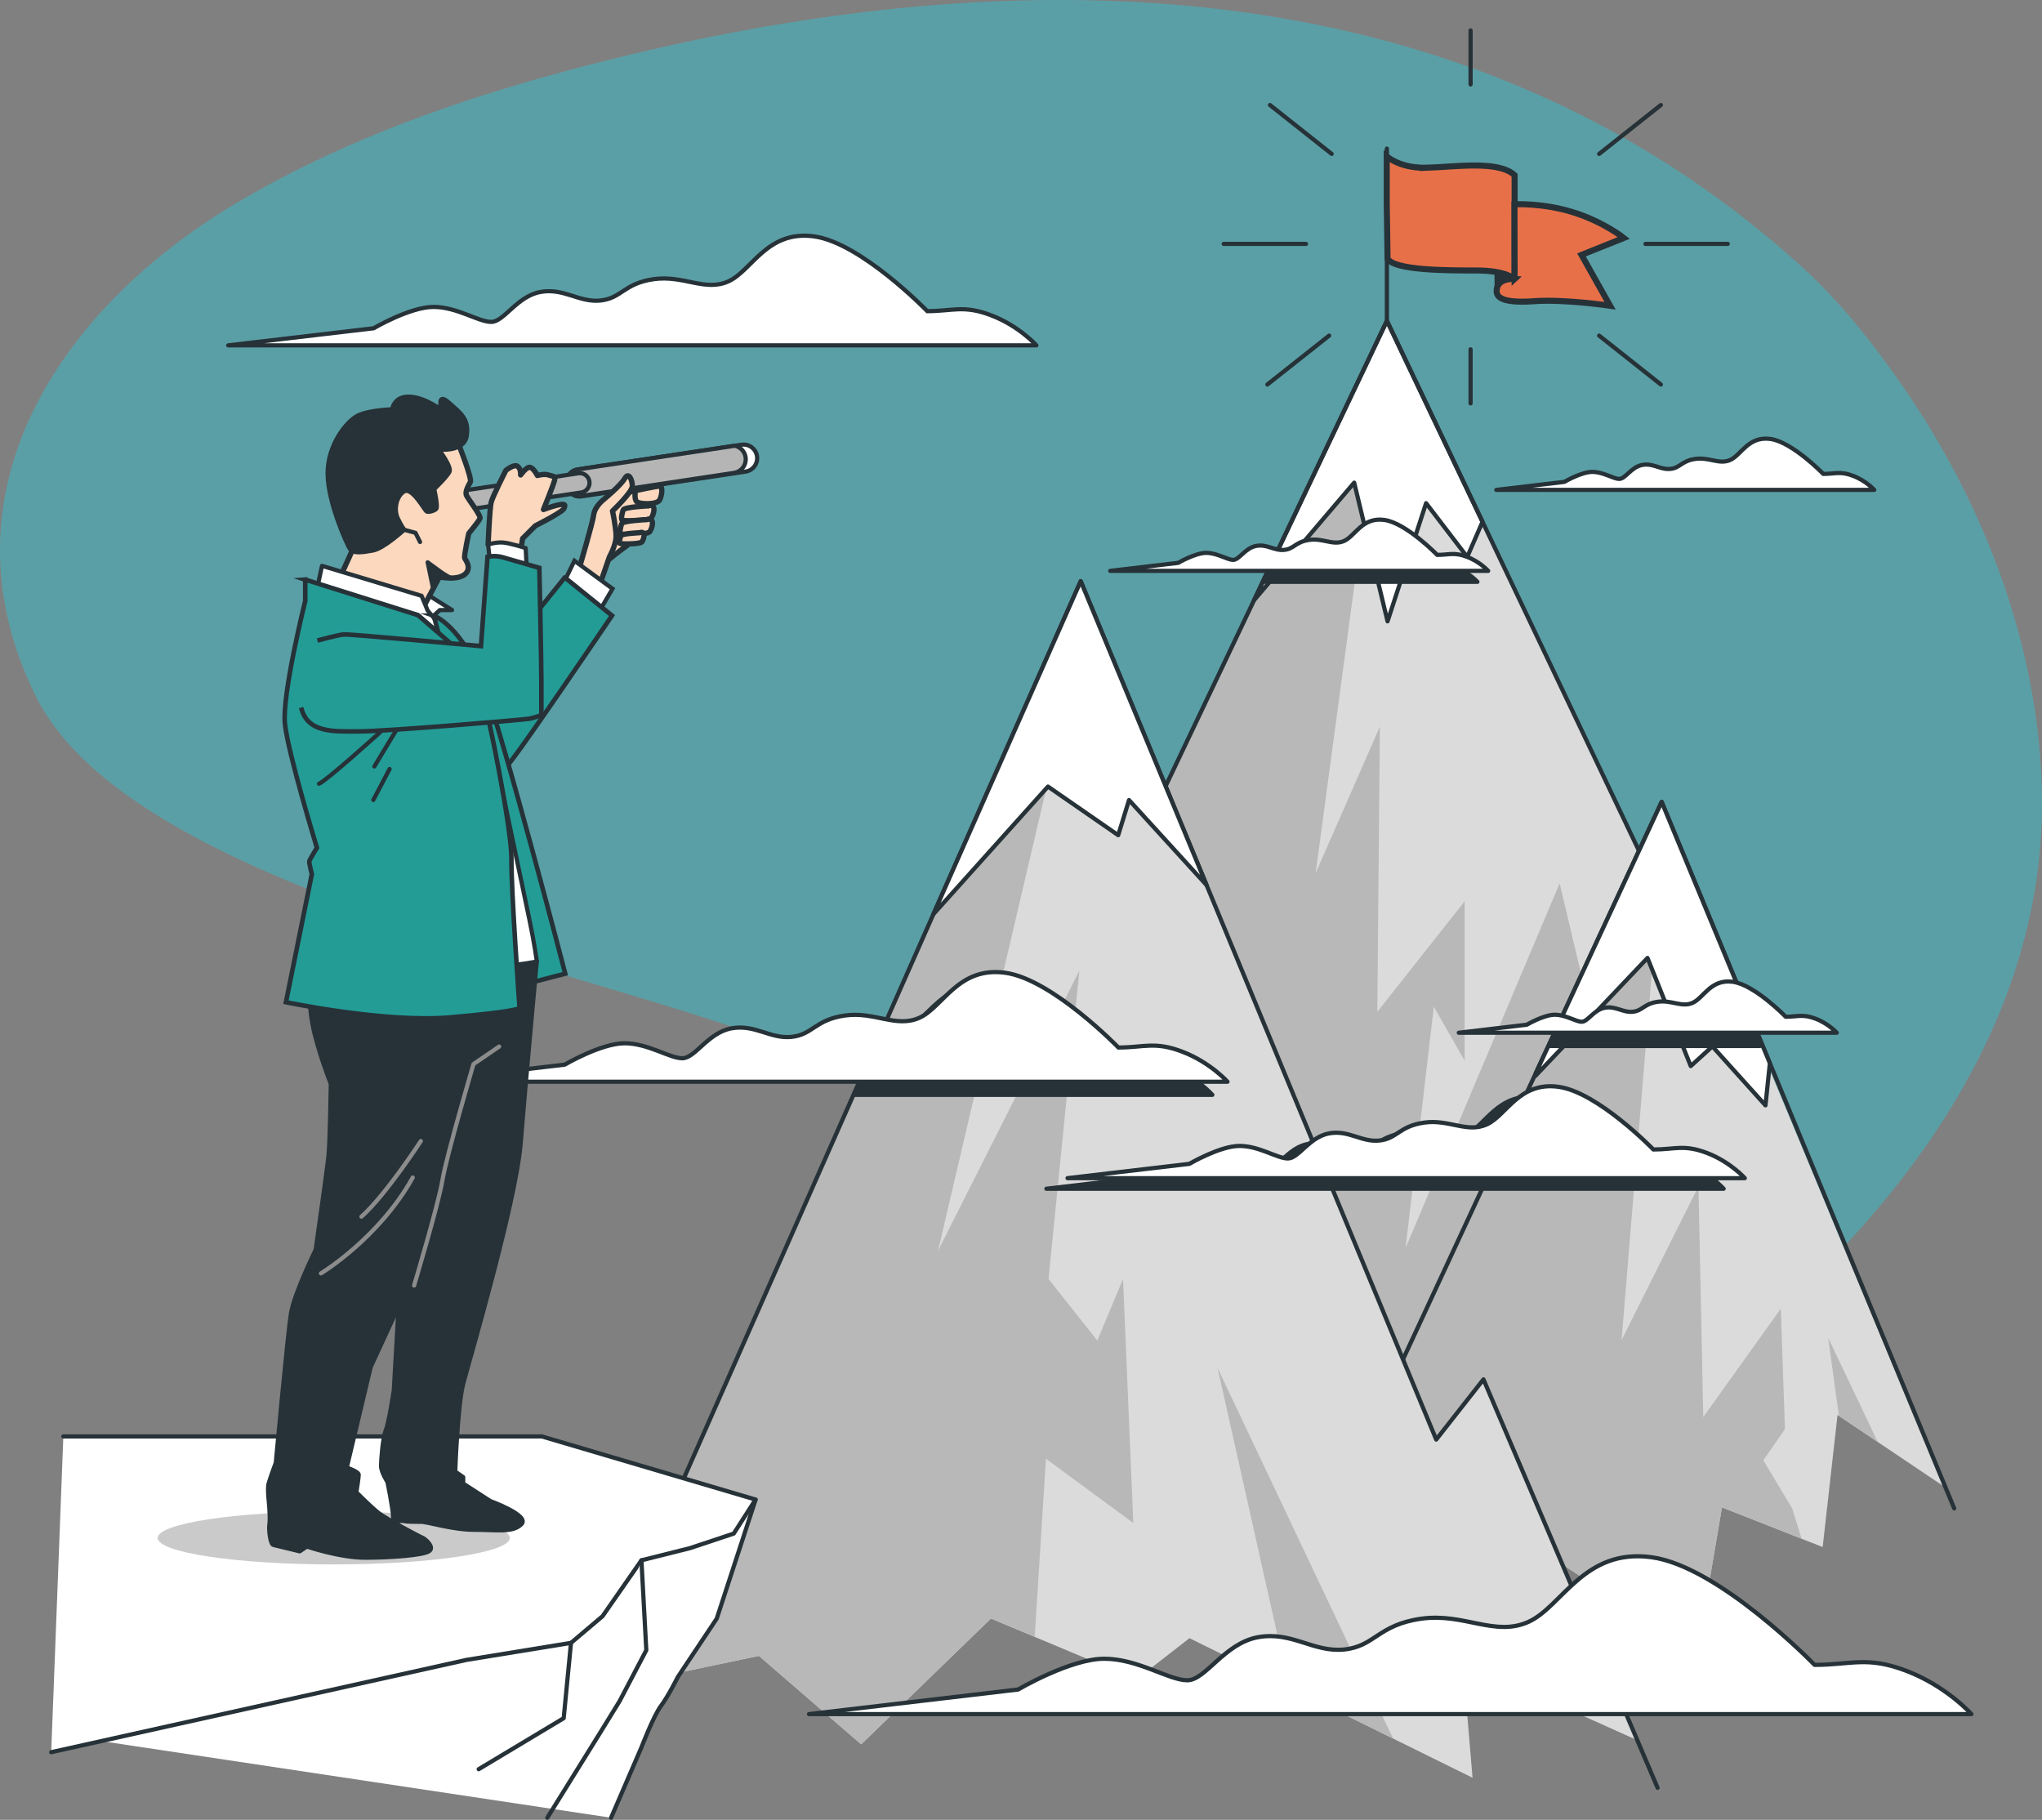 <?xml version="1.0" encoding="UTF-8"?><svg id="Ebene_2" xmlns="http://www.w3.org/2000/svg" width="486.47" height="433.5" viewBox="0 0 486.47 433.5"><rect x="0" y="0" width="486.47" height="433.5" fill="#808080" stroke="none"/><defs><style>.cls-1{fill:#263238;}.cls-1,.cls-2,.cls-3,.cls-4,.cls-5{stroke-linecap:round;stroke-linejoin:round;}.cls-1,.cls-2,.cls-4,.cls-5,.cls-6,.cls-7,.cls-8,.cls-9{stroke:#263238;}.cls-2,.cls-7{fill:#fff;}.cls-3{stroke:#8c8c8c;}.cls-3,.cls-4,.cls-10{fill:none;}.cls-10{opacity:.7;}.cls-5{fill:#fbd8be;stroke-width:1.26px;}.cls-11{fill:#b8b8b8;}.cls-12{fill:#dbdbdb;}.cls-13{fill:#4aadb7;}.cls-6{fill:#b5b5b5;}.cls-6,.cls-7,.cls-8,.cls-9{stroke-miterlimit:10;}.cls-14{opacity:.21;}.cls-8{fill:#239c96;stroke-width:1.09px;}.cls-9{fill:#e77049;stroke-width:1.44px;}</style></defs><g id="Ebene_1-2"><g class="cls-10"><path class="cls-13" d="m424.25,311.73c-4.56,4.15-9.22,8.15-13.93,12.03-32.56,26.74-70.25,46.5-112.8,50.32-1.05.09-2.09.18-3.14.26-79.5,5.83-78.04-88.98-87.52-112.32-9.48-23.34-170.66-40.11-198.38-96.27-23.71-48.04,5.54-92.09,47.41-117.12,28.92-17.28,61.7-27.79,94.29-35.62C246.73-10.19,349.76-7.17,427.57,62.02c9.45,8.4,16.72,17.28,24,27.52,20.34,28.59,33.82,62.71,34.85,98.03,1.43,49.21-25.91,90.86-61.01,123.1-.38.35-.77.7-1.15,1.06Z"/></g><polygon class="cls-12" points="396.61 215.62 396.61 334.22 263.3 334.22 264.2 215.62 264.75 214.47 289.17 163.13 300.84 138.59 303.22 133.6 330.41 76.42 330.97 77.6 367.82 155.08 396.61 215.62"/><polygon class="cls-11" points="399.71 329.13 396.61 329.7 372.23 334.22 312.28 334.22 268.77 242.24 264.75 214.47 289.17 163.13 300.84 138.59 303.22 133.6 330.41 76.42 330.97 77.6 313.43 207.98 328.73 173.1 328.12 241.02 348.92 214.71 348.92 252.65 341.58 239.8 334.85 297.31 371.56 210.43 396.61 316.06 399.71 329.13"/><polygon class="cls-2" points="300.84 138.59 298.75 142.98 322.61 114.97 330.56 148.01 339.74 119.86 349.54 132.67 353.18 124.3 330.97 77.6 330.41 76.42 303.22 133.6 300.84 138.59"/><polygon class="cls-4" points="396.61 215.62 396.61 334.22 263.3 334.22 264.2 215.62 264.75 214.47 289.17 163.13 300.84 138.59 303.22 133.6 330.41 76.42 330.97 77.6 367.82 155.08 396.61 215.62"/><polygon class="cls-12" points="462.93 353.97 437.76 337.06 434.22 368.52 410.23 359.08 404.34 393.68 363.44 366.95 328.84 366.95 330.8 331.95 369.3 249.17 371.04 245.44 393.72 196.68 411.81 231.29 414.91 238.73 419.26 249.17 462.93 353.97"/><polygon class="cls-11" points="435.53 318.67 438.08 337.27 447.34 343.49 435.53 318.67"/><polygon class="cls-11" points="410.23 359.08 429.21 366.55 426.95 359.3 420.08 347.86 425.23 340.42 424.25 311.73 405.77 337.56 404.63 282.61 386.31 319.24 396.03 201.1 393.72 196.68 371.04 245.44 369.3 249.17 330.8 331.95 328.84 366.95 363.44 366.95 404.34 393.68 410.23 359.08"/><polyline class="cls-4" points="465.55 359.31 395.86 191.02 317.06 360.84"/><polygon class="cls-2" points="402.79 253.95 407.94 249.26 420.59 263.31 421.64 253.28 395.86 191.02 365.82 255.75 365.79 256.29 392.49 228.19 402.79 253.95"/><polygon class="cls-12" points="348.47 395.85 350.81 423.48 331.89 414.15 307.11 401.93 283.37 390.23 270.72 400.07 236.07 385.55 205.16 415.52 180.8 394.45 151.77 400.53 153.64 372.43 203.54 260.8 210.02 246.29 254.33 147.17 268.85 180.42 282.43 198.22 342.15 342.92 353.42 328.59 390.15 414.58 348.47 395.85"/><polygon class="cls-11" points="261.42 319.34 249.79 304.66 257.14 231.23 223.48 297.92 252.85 172.49 254.71 148.05 254.33 147.17 210.02 246.29 203.54 260.8 153.64 372.43 151.77 400.53 180.8 394.45 205.16 415.52 236.07 385.55 246.5 389.92 249.18 347.49 269.99 362.79 267.54 304.66 261.42 319.34"/><polyline class="cls-4" points="394.89 425.87 353.41 328.58 342.15 342.92 257.46 138.44 156.8 365.96"/><polygon class="cls-2" points="287.45 210.85 257.46 138.44 222.36 217.77 249.66 187.37 266.39 198.95 268.97 190.58 287.45 210.85"/><polygon class="cls-11" points="331.89 414.15 307.11 401.93 290.07 325.88 331.89 414.15"/><path class="cls-1" d="m351.96,138.59h-51.12l2.38-4.99c.05,0,.1,0,.15,0,2.38-.24,2.62-1.9,5.95-2.38,3.34-.48,5.72,1.43,8.34.24s4.29-5.72,9.53-5c5.24.71,12.62,8.33,12.62,8.33,2.86,0,4.05-.71,7.15.48,3.09,1.19,5,3.33,5,3.33Z"/><path class="cls-2" d="m342.39,132.19s-7.38-7.62-12.62-8.34c-5.24-.71-6.91,3.81-9.53,5-2.62,1.19-5-.71-8.34-.24-3.33.48-3.57,2.14-5.96,2.38s-4.05-1.43-6.67-.95c-2.62.48-4.05,3.33-5.48,3.33s-3.81-1.67-6.43-1.67-6.67,2.38-6.67,2.38l-16.2,1.91h90.04s-1.91-2.14-5-3.33c-3.1-1.19-4.29-.48-7.15-.48Z"/><path class="cls-2" d="m434.37,112.9s-7.38-7.62-12.62-8.34c-5.24-.71-6.91,3.81-9.53,5s-5-.71-8.34-.24c-3.33.48-3.57,2.14-5.96,2.38-2.38.24-4.05-1.43-6.67-.95-2.62.48-4.05,3.33-5.48,3.33s-3.81-1.67-6.43-1.67-6.67,2.38-6.67,2.38l-16.2,1.91h90.04s-1.91-2.14-5-3.33-4.29-.48-7.15-.48Z"/><path class="cls-1" d="m388.85,276.35s-13.23-13.66-22.62-14.94c-9.39-1.28-12.38,6.83-17.07,8.96-4.7,2.13-8.96-1.28-14.94-.43-5.98.85-6.4,3.84-10.67,4.27-4.27.43-7.26-2.56-11.95-1.71-4.7.85-7.26,5.98-9.82,5.98s-6.83-2.99-11.52-2.99-11.95,4.27-11.95,4.27l-29.03,3.41h161.35s-3.41-3.84-8.96-5.98c-5.55-2.13-7.68-.85-12.81-.85Z"/><path class="cls-2" d="m393.89,273.83s-13.23-13.66-22.62-14.94c-9.39-1.28-12.38,6.83-17.07,8.96-4.7,2.13-8.96-1.28-14.94-.43-5.98.85-6.4,3.84-10.67,4.27-4.27.43-7.26-2.56-11.95-1.71-4.7.85-7.26,5.98-9.82,5.98s-6.83-2.99-11.52-2.99-11.95,4.27-11.95,4.27l-29.03,3.41h161.35s-3.41-3.84-8.96-5.98c-5.55-2.13-7.68-.85-12.81-.85Z"/><path class="cls-1" d="m419.26,249.17h-49.96l1.74-3.73c1.43.48,2.66,1.11,3.54,1.11,1.43,0,2.86-2.86,5.48-3.33,2.62-.48,4.29,1.19,6.67.95s2.62-1.91,5.96-2.38c3.33-.48,5.71,1.43,8.33.23,2.62-1.19,4.29-5.71,9.53-5,1.36.19,2.88.84,4.36,1.71l4.35,10.44Z"/><path class="cls-2" d="m425.42,242.21s-7.38-7.62-12.62-8.34c-5.24-.71-6.91,3.81-9.53,5-2.62,1.19-5-.71-8.34-.24-3.33.48-3.57,2.14-5.95,2.38-2.38.24-4.05-1.43-6.67-.95-2.62.48-4.05,3.33-5.48,3.33s-3.81-1.67-6.43-1.67-6.67,2.38-6.67,2.38l-16.2,1.91h90.04s-1.91-2.14-5-3.33c-3.1-1.19-4.29-.48-7.15-.48Z"/><path class="cls-1" d="m288.82,260.8h-85.28l6.48-14.51c1.82.19,3.61.07,5.45-.77,5.61-2.54,9.17-12.22,20.38-10.69,11.2,1.53,26.99,17.82,26.99,17.82,6.11,0,8.66-1.52,15.28,1.02,6.62,2.55,10.7,7.13,10.7,7.13Z"/><path class="cls-2" d="m266.46,249.55s-15.79-16.3-27-17.83c-11.21-1.53-14.77,8.15-20.37,10.7-5.6,2.55-10.7-1.53-17.83-.51-7.13,1.02-7.64,4.58-12.73,5.09-5.09.51-8.66-3.06-14.26-2.04-5.6,1.02-8.66,7.13-11.72,7.13s-8.15-3.57-13.75-3.57-14.26,5.09-14.26,5.09l-34.64,4.07h192.53s-4.07-4.58-10.7-7.13c-6.62-2.55-9.17-1.02-15.28-1.02Z"/><path class="cls-2" d="m220.93,74.14s-15.79-16.3-27-17.83c-11.21-1.53-14.77,8.15-20.37,10.7-5.6,2.55-10.7-1.53-17.83-.51-7.13,1.02-7.64,4.58-12.73,5.09-5.09.51-8.66-3.06-14.26-2.04-5.6,1.02-8.66,7.13-11.72,7.13s-8.15-3.57-13.75-3.57-14.26,5.09-14.26,5.09l-34.64,4.07h192.53s-4.07-4.58-10.7-7.13c-6.62-2.55-9.17-1.02-15.28-1.02Z"/><path class="cls-2" d="m432.29,396.59s-22.71-23.44-38.83-25.64c-16.12-2.2-21.25,11.72-29.3,15.38-8.06,3.66-15.38-2.2-25.64-.73-10.26,1.47-10.99,6.59-18.32,7.33-7.33.73-12.45-4.4-20.51-2.93-8.06,1.47-12.45,10.26-16.85,10.26s-11.72-5.13-19.78-5.13-20.51,7.33-20.51,7.33l-49.82,5.86h276.93s-5.86-6.59-15.38-10.26c-9.52-3.66-13.19-1.47-21.98-1.47Z"/><line class="cls-4" x1="330.4" y1="76.42" x2="330.4" y2="35.4"/><path class="cls-1" d="m356.55,69.47v-7.59s2.7,1.43,3.89,3.6c.17.31.31.63.4.97,0,0-3.56-.49-4.29,3.03Z"/><path class="cls-9" d="m340.15,39.95c-5.92.22-9.05-2.09-9.78-2.7v11.3l.19,13.1c1.77,2.78,14.13,2.78,21.19,2.78s9.08,2.02,9.08,2.02v-24.72c-3.78-3.53-13.88-2.02-20.69-1.77Z"/><path class="cls-9" d="m360.84,66.44s-4.41-.34-4.29,3.03c.06,1.59,2.02,2.78,9.08,2.27,7.06-.5,17.94,1.09,17.94,1.09l-6.81-12.11,10.09-4.04s-4.82-3.86-12.14-6.13c-7.32-2.27-13.91-1.88-13.91-1.88l.03,17.78Z"/><line class="cls-4" x1="350.34" y1="7.25" x2="350.34" y2="20.11"/><line class="cls-4" x1="350.34" y1="83.22" x2="350.34" y2="96.09"/><line class="cls-4" x1="302.55" y1="25.02" x2="317.25" y2="36.66"/><line class="cls-4" x1="395.67" y1="25.02" x2="380.97" y2="36.66"/><line class="cls-4" x1="395.67" y1="91.59" x2="380.97" y2="79.95"/><line class="cls-4" x1="301.93" y1="91.59" x2="316.64" y2="79.95"/><line class="cls-4" x1="311.12" y1="58.1" x2="291.52" y2="58.1"/><line class="cls-4" x1="411.6" y1="58.1" x2="392" y2="58.1"/><path class="cls-2" d="m145.58,433l7.23-16.76s2.89-7.52,4.63-9.84c1.74-2.31,4.05-6.94,4.05-6.94l9.26-13.89,9.26-28.35-25.69,8.56-19.75,15.19-26.96,13.29-93.43,18.99"/><polyline class="cls-2" points="15.09 342.17 129.08 342.17 180 357.21 174.8 365.31 164.38 368.78 152.81 371.68 143.55 384.99 136.03 391.35 111.15 395.4 12.2 417.39"/><polyline class="cls-2" points="152.81 371.68 153.97 393.09 147.6 405.24 142.97 412.76 130.39 433"/><polyline class="cls-2" points="136.03 391.35 134.29 409.29 125.61 414.5 114.04 421.44"/><path class="cls-14" d="m121.46,366.35c0,3.48-18.78,6.31-41.95,6.31s-41.95-2.82-41.95-6.31,18.78-6.31,41.95-6.31,41.95,2.82,41.95,6.31Z"/><path class="cls-5" d="m144.83,133.46s2.66-2.18,4.23-3.27c1.57-1.09,4.36-4.11,4.6-5.32.24-1.21,1.57-8.47,1.57-8.47,0,0-.97-.12-2.78.24s-3.39.85-3.39.85l-4.84,5.81.6,10.16Z"/><path class="cls-5" d="m151.37,116.88s-.36,2.06.36,2.66c.73.6,4.84.73,5.44-.48.6-1.21.73-3.27,0-3.27s-5.81,1.09-5.81,1.09Z"/><path class="cls-5" d="m154.39,120.51s-5.69.24-5.93.97-.6,2.18-.24,2.42,6.29.24,6.9-.48c.6-.73,1.45-3.63-.73-2.9Z"/><path class="cls-5" d="m154.03,123.78s-5.69.24-5.93.97-.6,2.18-.24,2.42,6.29.24,6.9-.48c.6-.73,1.45-3.63-.73-2.9Z"/><path class="cls-5" d="m152.36,126.9s-4.3.18-4.48.73c-.18.55-.46,1.65-.18,1.83.27.18,4.75.18,5.21-.37.46-.55,1.1-2.74-.55-2.19Z"/><path class="cls-7" d="m177.62,112.34l-39.01,5.89c-.16.02-.32.04-.48.04-.12,0-.25,0-.37-.02-1.42-.17-2.61-1.27-2.83-2.74-.27-1.77.95-3.42,2.72-3.69l37.42-5.64,1.59-.24c1.77-.27,3.41.95,3.68,2.72.27,1.77-.95,3.41-2.72,3.68Z"/><path class="cls-6" d="m174.85,112.65l-37.08,5.6c-1.42-.17-2.61-1.27-2.83-2.74-.27-1.77.95-3.42,2.72-3.69l37.42-5.64c1.29.29,2.33,1.34,2.54,2.72.27,1.8-.97,3.48-2.77,3.75Z"/><path class="cls-6" d="m111.32,121.38c-1.13,0-2.11-.82-2.29-1.97-.19-1.26.68-2.44,1.94-2.63l26.82-4.04c1.27-.19,2.44.68,2.63,1.94.19,1.26-.68,2.44-1.94,2.63l-26.82,4.04c-.12.02-.23.03-.35.03Z"/><path class="cls-5" d="m138.06,135.15s3.15-10.65,3.39-12.58,2.42-3.63,2.42-3.63c0,0,3.99-3.27,4.96-4.96.97-1.69,1.81.36,1.81,1.81s-4.72,5.93-4.72,5.93c0,0,.85,3.99.85,6.05s-1.57,4.84-1.57,4.84l-2.3,6.65-4.84-4.11Z"/><polygon class="cls-7" points="136.85 133.58 145.92 140.24 142.66 145.8 134.31 138.78 136.85 133.58"/><path class="cls-8" d="m134.55,137.57l11.25,9.07s-23.59,34.85-25.05,35.82c-1.45.97-4.23,1.57-4.23,1.57l-5.57-17.18,23.59-29.28Z"/><polygon class="cls-2" points="102.12 141.81 107.69 145.32 104.78 145.32 103.33 146.65 100.67 146.41 99.7 143.26 102.12 141.81"/><path class="cls-5" d="m109.14,105.51s3.39,8.47,2.9,9.32-1.21,2.18-.97,3.02,3.63,4.96,3.27,5.69-2.66,3.51-2.66,3.51c0,0-1.21,5.44-.97,5.93s1.33,1.81.6,3.15-2.66,1.57-3.87,1.57-2.78-.24-2.78-.24l-3.51,6.65-19.72-7.5,3.02-6.65s-2.18-4.84-.6-11.01c1.57-6.17,13.43-13.31,18.39-14.04s6.9.6,6.9.6Z"/><path class="cls-1" d="m104.54,107.08s3.15,4.11,2.54,5.32c-.6,1.21-3.63,4.11-3.63,4.11,0,0,.97,4.23.48,4.72-.48.48-1.81.85-2.3.61s-3.51-6.05-5.44-4.72c-1.94,1.33-2.3,4.48-1.45,6.29s1.57,2.78,1.57,2.78c0,0-4.84,4.48-7.5,4.96-2.66.48-4.72.73-5.44-.36-.73-1.09-5.2-10.89-5.32-17.79-.12-6.9,4.48-12.7,7.26-14.04,2.78-1.33,8.11-1.45,8.11-1.45,0,0,.36-3.15,4.11-3.02,3.75.12,7.62,3.15,7.62,3.15,0,0-1.21-4.36,1.69-1.82,2.9,2.54,4.96,3.99,4.36,7.99s-6.65,3.27-6.65,3.27Z"/><polyline class="cls-4" points="96.31 126.2 98.98 126.93 100.07 129.1"/><path class="cls-1" d="m107.45,137.7s-1.45-.73-2.42-1.45-3.15-2.3-3.15-2.3l1.21,5.81,1.57-2.3,2.78.24Z"/><polygon class="cls-2" points="76.71 134.79 75.62 139.87 99.58 146.53 111.2 156.57 101.88 145.44 100.43 141.93 76.71 134.79"/><path class="cls-8" d="m103.33,146.65s6.72,2.32,11.84,16.19c5.12,13.87,19.49,69.1,19.49,69.1l-7.93,2.05s-3.47-20.14-9.74-39.46c-6.27-19.32-13.65-47.88-13.65-47.88Z"/><path class="cls-1" d="m127.88,229.04s-2.71,29.34-3.85,43.4-12.35,52.07-13.68,57.2-1.9,20.9-1.9,20.9l1.9,1.33v1.52l6.46,4.18s9.5,3.42,7.41,5.51c-2.09,2.09-5.89,1.33-11.21,1.33s-11.02-1.9-12.73-1.9-3.42,0-4.18-.19c-.76-.19-2.47.57-2.47-1.14s-1.33-8.17-1.33-8.17c0,0-1.52-2.28-1.52-3.8s.38-6.65,1.14-8.55,1.9-9.5,1.9-9.5l1.14-19.95-6.65,14.44-5.7,23.94s2.85.95,2.85,1.71-.57,4.18-.57,4.18c0,0,3.61,3.61,5.32,4.94,1.71,1.33,9.88,5.7,10.45,5.89.57.19,3.04,2.28,1.52,3.23-1.52.95-9.12,1.52-15.2,1.52s-13.87-2.66-13.87-2.66l-1.71,1.14s-5.51-1.33-6.27-1.52-1.14-3.61-.95-4.94c.19-1.33,0-2.85,0-3.61s-.57-4.75-.19-6.08c.38-1.33,1.71-4.94,1.71-4.94,0,0,2.85-30.78,3.61-35.54.76-4.75,5.89-15.2,5.89-15.2,0,0,2.66-18.62,3.04-22.23.38-3.61.57-17.29.57-17.29,0,0-3.23-8.17-4.37-14.25-1.14-6.08-.19-7.41-.19-7.41l2.47-9.5,51.17,2.01Z"/><path class="cls-3" d="m98.65,306.22s5.79-19.3,6.75-25.08c.96-5.79,7.4-27.66,7.4-27.66l6.11-4.18"/><path class="cls-3" d="m76.46,303.33s13.83-8.36,21.87-22.83"/><path class="cls-3" d="m100.26,271.81s-8.36,12.86-14.15,18.01"/><path class="cls-2" d="m114.95,165.89s9.8,46.64,11.12,52.91,1.82,10.24,1.82,10.24c0,0-4.29.83-6.11.83s-5.78-.17-5.78-.17l-5.94-66.37,4.9,2.56Z"/><path class="cls-8" d="m72.72,138.06v5.08s-5.57,22.26-4.84,29.28c.73,7.02,7.62,29.52,7.62,29.52,0,0-1.69,2.78-1.81,3.15s.6,3.15.6,3.15l-6.17,30.49s23.59,4.96,39.08,3.63,16.58-2.18,16.58-2.18c0,0-2.06-28.8-1.94-35.57s-5.57-35.45-6.9-38.72c-1.33-3.27-3.75-9.32-3.75-9.32l-11.62-10.04-26.86-8.47Z"/><path class="cls-4" d="m90.63,174.36s-12.83,11.62-14.64,12.34"/><path class="cls-4" d="m94.38,173.99s-3.63,5.93-5.2,8.59"/><line class="cls-4" x1="92.81" y1="183.19" x2="88.93" y2="190.57"/><path class="cls-5" d="m116.28,129.71s.36-8.59.73-10.04c.36-1.45,3.51-7.62,3.51-7.62,0,0,1.94-1.57,2.78-.97.85.6.73,2.06.73,2.06,0,0,1.45-2.06,2.3-1.81s1.69,1.94,1.69,1.94c0,0,1.69-.48,2.66-.12.97.36,1.69.12,1.45,1.21s-2.66,7.02-2.66,7.02c0,0,5.08-1.94,5.08-.97s-.85,1.33-1.94,2.06-5.08,2.78-5.08,2.78l-3.02,3.02-.48,2.78-7.74-1.33Z"/><path class="cls-2" d="m116.76,134.19l-.48-4.48s1.81-.6,3.51-.48,5.44,1.33,5.44,1.33l.24,4.6-8.71-.97Z"/><path class="cls-8" d="m75.62,152.58s4.84-1.33,6.29-1.45c1.45-.12,32.67,2.78,32.67,2.78l1.57-21.3s1.81-.36,3.51.12,8.83,2.54,8.83,2.54c0,0,.48,22.02.48,26.98v8.11s-1.57.6-2.9.85-34.36,3.02-40.41,3.02-12.46.48-13.91-5.69"/></g></svg>